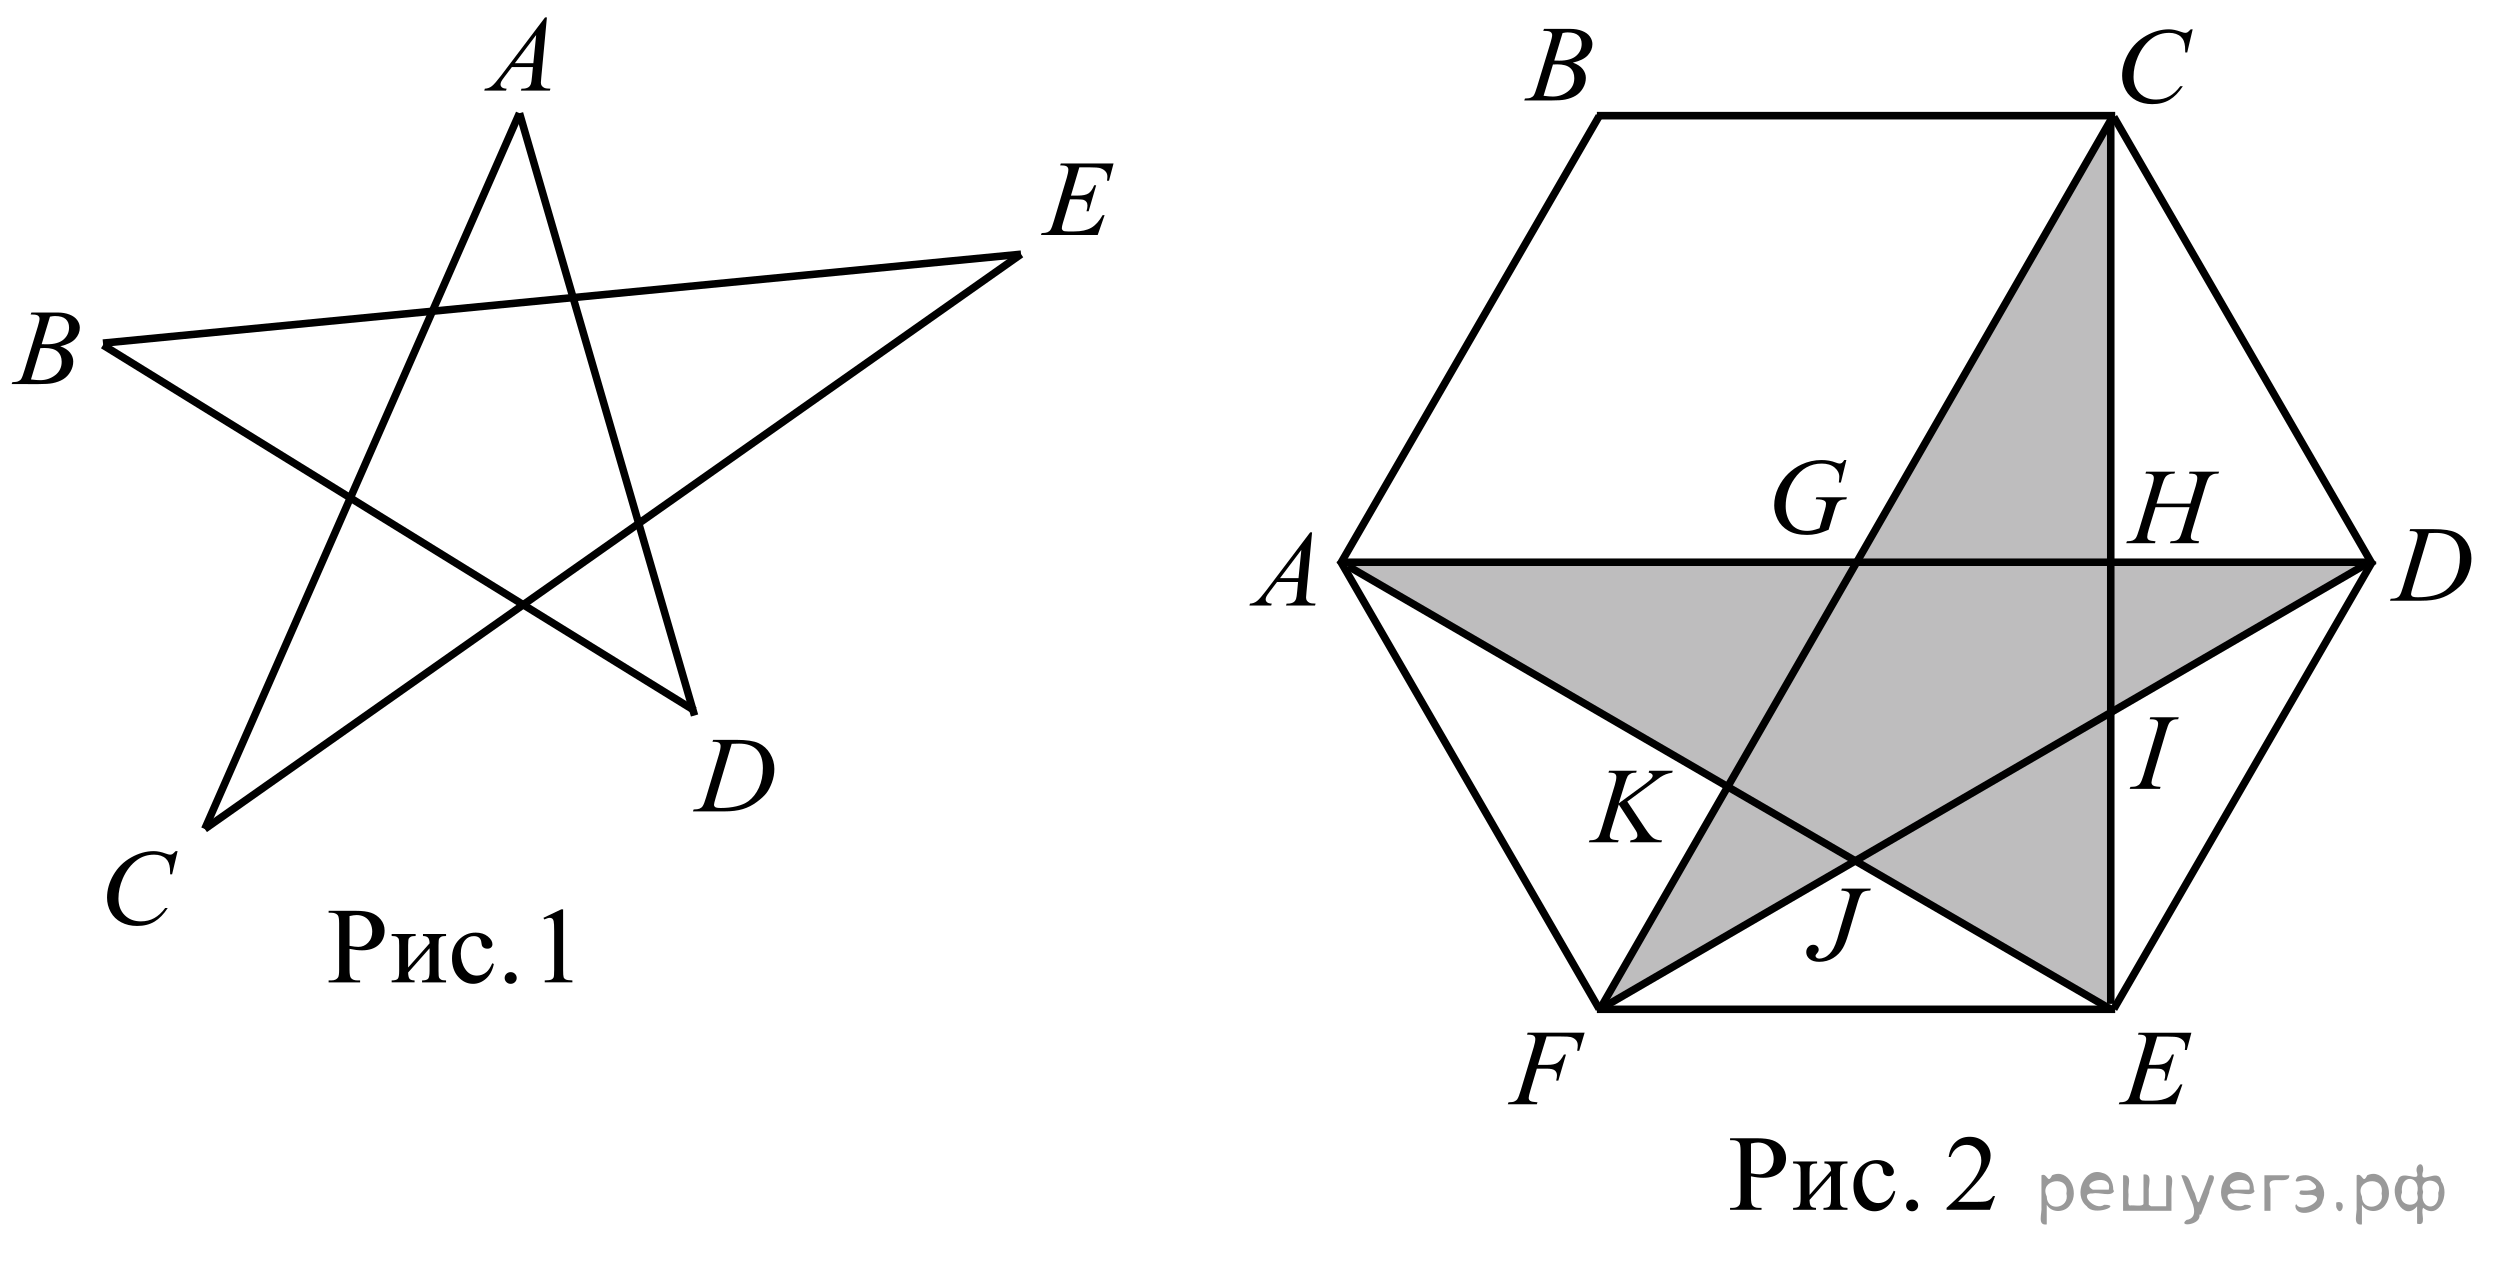 <?xml version="1.0" encoding="utf-8"?>
<!-- Generator: Adobe Illustrator 16.0.0, SVG Export Plug-In . SVG Version: 6.00 Build 0)  -->
<!DOCTYPE svg PUBLIC "-//W3C//DTD SVG 1.0//EN" "http://www.w3.org/TR/2001/REC-SVG-20010904/DTD/svg10.dtd">
<svg version="1.0" id="Слой_1" xmlns="http://www.w3.org/2000/svg" xmlns:xlink="http://www.w3.org/1999/xlink" x="0px" y="0px"
	 width="330.769px" height="167.57px" viewBox="0 0 330.769 167.57" enable-background="new 0 0 330.769 167.57"
	 xml:space="preserve">
<g>
	<g>
		<defs>
			<rect id="SVGID_1_" x="-0.623" y="-0.753" width="329.936" height="166.764"/>
		</defs>
		<clipPath id="SVGID_2_">
			<use xlink:href="#SVGID_1_"  overflow="visible"/>
		</clipPath>
		<g clip-path="url(#SVGID_2_)">
		</g>
	</g>
	<polygon fill-rule="evenodd" clip-rule="evenodd" fill="#BEBDBE" points="211.67,133.537 228.457,104.287 177.774,74.387 
		245.958,74.387 279.268,15.302 279.268,74.387 313.751,74.387 279.594,93.822 279.268,133.537 245.046,114.101 211.67,133.537 
		211.67,133.537 	"/>
	
		<line fill="none" stroke="#000000" stroke-width="1" stroke-linejoin="round" stroke-miterlimit="8" x1="27.093" y1="109.682" x2="135.094" y2="33.632"/>
	
		<line fill="none" stroke="#000000" stroke-width="1" stroke-linejoin="round" stroke-miterlimit="8" x1="135.094" y1="33.632" x2="13.625" y2="45.397"/>
	
		<line fill="none" stroke="#000000" stroke-width="1" stroke-linejoin="round" stroke-miterlimit="8" x1="13.625" y1="45.657" x2="91.894" y2="94.017"/>
	
		<line fill="none" stroke="#000000" stroke-width="1" stroke-linejoin="round" stroke-miterlimit="8" x1="91.894" y1="94.667" x2="68.732" y2="14.977"/>
	
		<line fill="none" stroke="#000000" stroke-width="1" stroke-linejoin="round" stroke-miterlimit="8" x1="68.732" y1="14.977" x2="27.093" y2="109.682"/>
	<g>
		<defs>
			<polygon id="SVGID_3_" points="89.24,109.955 105.244,109.955 105.244,94.355 89.24,94.355 89.24,109.955 			"/>
		</defs>
		<clipPath id="SVGID_4_">
			<use xlink:href="#SVGID_3_"  overflow="visible"/>
		</clipPath>
		<g clip-path="url(#SVGID_4_)">
			<path d="M94.266,98.147l0.086-0.258h3.102c1.313,0,2.286,0.146,2.919,0.439c0.632,0.293,1.138,0.755,1.515,1.386
				c0.377,0.631,0.566,1.308,0.566,2.028c0,0.619-0.109,1.222-0.326,1.806s-0.463,1.052-0.738,1.403
				c-0.275,0.352-0.696,0.739-1.265,1.162c-0.568,0.424-1.184,0.737-1.848,0.939c-0.664,0.202-1.492,0.304-2.486,0.304H91.68
				l0.093-0.259c0.377-0.009,0.63-0.041,0.759-0.098c0.191-0.079,0.332-0.186,0.423-0.321c0.138-0.195,0.293-0.588,0.465-1.18
				l1.719-5.726c0.134-0.451,0.201-0.805,0.201-1.062c0-0.182-0.062-0.321-0.186-0.419c-0.125-0.098-0.368-0.146-0.731-0.146H94.266
				z M96.809,98.413l-2.106,7.087c-0.157,0.531-0.236,0.859-0.236,0.984c0,0.075,0.025,0.146,0.075,0.217
				c0.05,0.069,0.118,0.116,0.204,0.14c0.125,0.042,0.325,0.063,0.602,0.063c0.75,0,1.446-0.075,2.088-0.227
				c0.643-0.151,1.169-0.376,1.58-0.674c0.583-0.433,1.048-1.028,1.397-1.787s0.523-1.623,0.523-2.591
				c0-1.094-0.268-1.907-0.802-2.44s-1.316-0.8-2.342-0.8C97.537,98.384,97.21,98.394,96.809,98.413z"/>
		</g>
	</g>
	<g>
		<defs>
			<polygon id="SVGID_5_" points="61.198,14.6 75.902,14.6 75.902,-1 61.198,-1 61.198,14.6 			"/>
		</defs>
		<clipPath id="SVGID_6_">
			<use xlink:href="#SVGID_5_"  overflow="visible"/>
		</clipPath>
		<g clip-path="url(#SVGID_6_)">
			<path d="M72.36,2.305l-0.739,7.876c-0.039,0.368-0.058,0.61-0.058,0.727c0,0.186,0.036,0.328,0.108,0.426
				c0.091,0.135,0.214,0.235,0.37,0.3c0.156,0.065,0.417,0.098,0.786,0.098l-0.079,0.258h-3.833l0.079-0.258h0.166
				c0.311,0,0.564-0.065,0.761-0.195c0.139-0.088,0.247-0.235,0.323-0.44c0.053-0.145,0.103-0.484,0.151-1.02l0.115-1.201h-2.786
				l-0.991,1.306c-0.225,0.293-0.366,0.504-0.424,0.632c-0.057,0.128-0.086,0.248-0.086,0.36c0,0.149,0.062,0.277,0.187,0.384
				c0.125,0.107,0.33,0.166,0.618,0.175l-0.079,0.258h-2.879l0.079-0.258c0.354-0.014,0.667-0.129,0.937-0.346
				s0.674-0.678,1.21-1.386l5.815-7.695H72.36z M70.938,4.63l-2.821,3.735h2.448L70.938,4.63z"/>
		</g>
	</g>
	<g>
		<defs>
			<polygon id="SVGID_7_" points="-1,53.405 13.704,53.405 13.704,37.805 -1,37.805 -1,53.405 			"/>
		</defs>
		<clipPath id="SVGID_8_">
			<use xlink:href="#SVGID_7_"  overflow="visible"/>
		</clipPath>
		<g clip-path="url(#SVGID_8_)">
			<path d="M4.054,41.607l0.101-0.258h3.475c0.584,0,1.104,0.088,1.562,0.266c0.457,0.177,0.799,0.423,1.026,0.74
				c0.228,0.317,0.341,0.652,0.341,1.006c0,0.544-0.202,1.037-0.607,1.477c-0.404,0.44-1.063,0.765-1.978,0.974
				c0.589,0.214,1.022,0.498,1.3,0.852c0.277,0.354,0.417,0.742,0.417,1.166c0,0.47-0.125,0.919-0.374,1.348
				s-0.568,0.761-0.958,0.998c-0.39,0.238-0.86,0.412-1.411,0.524c-0.393,0.079-1.005,0.119-1.838,0.119H1.541l0.093-0.258
				c0.374-0.009,0.627-0.044,0.761-0.105c0.191-0.079,0.328-0.184,0.409-0.314c0.115-0.177,0.268-0.582,0.459-1.215l1.745-5.733
				c0.148-0.484,0.223-0.824,0.223-1.019c0-0.172-0.066-0.309-0.198-0.409c-0.131-0.1-0.382-0.15-0.75-0.15
				C4.202,41.614,4.125,41.612,4.054,41.607z M4.097,50.203C4.614,50.268,5.018,50.3,5.31,50.3c0.747,0,1.409-0.219,1.985-0.656
				s0.865-1.031,0.865-1.781c0-0.572-0.179-1.02-0.535-1.34c-0.356-0.321-0.932-0.482-1.727-0.482c-0.153,0-0.34,0.007-0.56,0.021
				L4.097,50.203z M5.511,45.538c0.311,0.009,0.536,0.014,0.675,0.014c0.996,0,1.736-0.21,2.222-0.632s0.729-0.949,0.729-1.582
				c0-0.479-0.148-0.853-0.445-1.121c-0.297-0.268-0.771-0.402-1.422-0.402c-0.172,0-0.392,0.028-0.66,0.084L5.511,45.538z"/>
		</g>
	</g>
	<g>
		<defs>
			<polygon id="SVGID_9_" points="11.167,126.205 27.171,126.205 27.171,109.305 11.167,109.305 11.167,126.205 			"/>
		</defs>
		<clipPath id="SVGID_10_">
			<use xlink:href="#SVGID_9_"  overflow="visible"/>
		</clipPath>
		<g clip-path="url(#SVGID_10_)">
			<path d="M23.495,112.612l-0.724,3.065h-0.258l-0.028-0.769c-0.024-0.279-0.079-0.528-0.165-0.747s-0.215-0.408-0.387-0.568
				c-0.172-0.161-0.389-0.287-0.652-0.378s-0.554-0.136-0.874-0.136c-0.855,0-1.603,0.229-2.242,0.685
				c-0.817,0.582-1.457,1.403-1.92,2.465c-0.382,0.875-0.573,1.762-0.573,2.66c0,0.917,0.275,1.648,0.824,2.195
				c0.549,0.548,1.263,0.821,2.142,0.821c0.664,0,1.255-0.145,1.773-0.434c0.518-0.288,1-0.732,1.443-1.333h0.337
				c-0.525,0.814-1.108,1.414-1.748,1.798s-1.406,0.576-2.299,0.576c-0.793,0-1.495-0.162-2.106-0.485
				c-0.611-0.324-1.077-0.778-1.396-1.365c-0.32-0.587-0.48-1.218-0.48-1.893c0-1.033,0.284-2.039,0.852-3.017
				s1.348-1.745,2.339-2.304c0.991-0.559,1.99-0.838,2.998-0.838c0.473,0,1.002,0.109,1.59,0.328c0.258,0.093,0.444,0.14,0.559,0.14
				s0.215-0.023,0.301-0.069c0.086-0.047,0.229-0.18,0.43-0.398H23.495z"/>
		</g>
	</g>
	<g>
		<defs>
			<polygon id="SVGID_11_" points="135.172,33.709 151.177,33.709 151.177,18.109 135.172,18.109 135.172,33.709 			"/>
		</defs>
		<clipPath id="SVGID_12_">
			<use xlink:href="#SVGID_11_"  overflow="visible"/>
		</clipPath>
		<g clip-path="url(#SVGID_12_)">
			<path d="M142.803,22.135l-1.11,3.743h0.91c0.649,0,1.12-0.097,1.411-0.29c0.292-0.193,0.542-0.55,0.752-1.072h0.265l-0.996,3.436
				h-0.286c0.086-0.289,0.129-0.535,0.129-0.74c0-0.2-0.042-0.36-0.125-0.481s-0.198-0.211-0.344-0.269
				c-0.146-0.058-0.453-0.087-0.921-0.087h-0.924l-0.938,3.135c-0.091,0.303-0.136,0.533-0.136,0.691
				c0,0.121,0.06,0.228,0.179,0.321c0.081,0.065,0.284,0.098,0.609,0.098h0.86c0.931,0,1.677-0.161,2.238-0.482
				s1.064-0.88,1.508-1.676h0.265l-0.917,2.632h-7.508l0.093-0.258c0.373-0.009,0.623-0.042,0.752-0.098
				c0.191-0.084,0.33-0.191,0.416-0.321c0.129-0.191,0.282-0.591,0.458-1.201l1.705-5.711c0.134-0.461,0.201-0.813,0.201-1.054
				c0-0.177-0.063-0.315-0.19-0.416s-0.374-0.15-0.742-0.15h-0.15l0.086-0.258h6.978l-0.602,2.283h-0.265
				c0.033-0.214,0.05-0.393,0.05-0.538c0-0.247-0.063-0.454-0.187-0.621c-0.162-0.214-0.399-0.377-0.709-0.489
				c-0.229-0.084-0.757-0.126-1.583-0.126H142.803z"/>
		</g>
	</g>
	<g>
		<defs>
			<polygon id="SVGID_13_" points="40.769,136.474 79.48,136.474 79.48,116.974 40.769,116.974 40.769,136.474 			"/>
		</defs>
		<clipPath id="SVGID_14_">
			<use xlink:href="#SVGID_13_"  overflow="visible"/>
		</clipPath>
		<g clip-path="url(#SVGID_14_)">
			<path d="M46.246,125.541v2.758c0,0.596,0.067,0.966,0.201,1.11c0.182,0.205,0.457,0.307,0.825,0.307h0.373v0.259h-4.166v-0.259
				h0.366c0.411,0,0.705-0.13,0.882-0.391c0.096-0.145,0.144-0.486,0.144-1.026v-6.116c0-0.596-0.064-0.966-0.194-1.11
				c-0.186-0.205-0.463-0.308-0.832-0.308h-0.366v-0.258h3.563c0.87,0,1.556,0.087,2.058,0.262c0.502,0.174,0.925,0.469,1.269,0.883
				c0.344,0.415,0.516,0.905,0.516,1.474c0,0.772-0.262,1.401-0.785,1.885c-0.523,0.484-1.263,0.727-2.219,0.727
				c-0.234,0-0.488-0.017-0.76-0.049C46.849,125.655,46.557,125.606,46.246,125.541z M46.246,125.142
				c0.253,0.047,0.478,0.082,0.674,0.104c0.196,0.023,0.363,0.035,0.502,0.035c0.497,0,0.926-0.188,1.287-0.562
				c0.361-0.375,0.541-0.86,0.541-1.456c0-0.41-0.086-0.79-0.258-1.142c-0.172-0.352-0.416-0.614-0.731-0.789
				s-0.674-0.262-1.075-0.262c-0.244,0-0.557,0.044-0.939,0.133V125.142z"/>
			<path d="M53.999,128.005l2.839-3.198c-0.01-0.358-0.079-0.607-0.208-0.747s-0.351-0.212-0.667-0.217v-0.265h3.054v0.265
				c-0.32,0-0.536,0.031-0.646,0.095c-0.11,0.063-0.196,0.141-0.258,0.233c-0.063,0.094-0.093,0.396-0.093,0.908v3.394
				c0,0.493,0.026,0.788,0.079,0.883c0.053,0.096,0.135,0.18,0.248,0.252s0.335,0.107,0.67,0.107v0.259h-3.176v-0.259
				c0.396,0,0.662-0.07,0.796-0.213c0.134-0.142,0.201-0.485,0.201-1.029v-3.01l-2.839,3.205c0.01,0.396,0.067,0.668,0.172,0.817
				c0.105,0.148,0.332,0.226,0.681,0.229v0.259h-3.033v-0.259c0.426,0,0.698-0.075,0.817-0.227c0.12-0.151,0.179-0.49,0.179-1.016
				v-3.394c0-0.498-0.026-0.793-0.079-0.884s-0.134-0.172-0.244-0.244c-0.11-0.072-0.335-0.108-0.674-0.108v-0.265h3.176v0.265
				c-0.32,0-0.535,0.031-0.645,0.095c-0.11,0.063-0.196,0.141-0.258,0.233c-0.062,0.094-0.093,0.396-0.093,0.908V128.005z"/>
			<path d="M65.34,127.544c-0.177,0.843-0.523,1.49-1.04,1.944c-0.516,0.454-1.087,0.681-1.713,0.681
				c-0.746,0-1.396-0.305-1.95-0.914c-0.555-0.61-0.832-1.435-0.832-2.473c0-1.005,0.307-1.822,0.921-2.45
				c0.614-0.629,1.352-0.942,2.212-0.942c0.645,0,1.176,0.166,1.591,0.499c0.416,0.333,0.624,0.679,0.624,1.037
				c0,0.177-0.059,0.319-0.176,0.429s-0.281,0.164-0.491,0.164c-0.282,0-0.495-0.088-0.638-0.265
				c-0.081-0.098-0.135-0.284-0.161-0.559c-0.026-0.275-0.123-0.484-0.291-0.629c-0.167-0.14-0.399-0.209-0.695-0.209
				c-0.478,0-0.863,0.172-1.154,0.517c-0.387,0.456-0.581,1.059-0.581,1.809c0,0.763,0.192,1.437,0.577,2.021
				c0.384,0.585,0.904,0.877,1.559,0.877c0.469,0,0.889-0.156,1.262-0.468c0.263-0.214,0.519-0.603,0.767-1.166L65.34,127.544z"/>
			<path d="M67.568,128.62c0.225,0,0.414,0.075,0.566,0.227s0.229,0.334,0.229,0.549c0,0.214-0.078,0.396-0.233,0.548
				c-0.156,0.151-0.343,0.227-0.563,0.227s-0.408-0.075-0.563-0.227s-0.233-0.334-0.233-0.548c0-0.219,0.078-0.403,0.233-0.552
				C67.16,128.694,67.348,128.62,67.568,128.62z"/>
			<path d="M71.902,121.435l2.366-1.125h0.236v7.995c0,0.531,0.023,0.861,0.068,0.991c0.045,0.131,0.14,0.23,0.283,0.301
				c0.143,0.069,0.435,0.109,0.875,0.118v0.259h-3.657v-0.259c0.459-0.009,0.755-0.047,0.889-0.115
				c0.134-0.067,0.227-0.158,0.28-0.271c0.052-0.114,0.079-0.455,0.079-1.023v-5.111c0-0.688-0.024-1.131-0.071-1.326
				c-0.034-0.149-0.095-0.259-0.183-0.328c-0.088-0.07-0.195-0.104-0.319-0.104c-0.177,0-0.423,0.072-0.739,0.216L71.902,121.435z"
				/>
		</g>
	</g>
	
		<line fill="none" stroke="#000000" stroke-width="1" stroke-linejoin="round" stroke-miterlimit="8" x1="211.28" y1="15.302" x2="279.855" y2="15.302"/>
	
		<line fill="none" stroke="#000000" stroke-width="1" stroke-linejoin="round" stroke-miterlimit="8" x1="211.589" y1="15.346" x2="177.27" y2="74.733"/>
	
		<line fill="none" stroke="#000000" stroke-width="1" stroke-linejoin="round" stroke-miterlimit="8" x1="211.28" y1="133.537" x2="279.855" y2="133.537"/>
	
		<line fill="none" stroke="#000000" stroke-width="1" stroke-linejoin="round" stroke-miterlimit="8" x1="211.589" y1="133.494" x2="177.27" y2="74.105"/>
	
		<line fill="none" stroke="#000000" stroke-width="1" stroke-linejoin="round" stroke-miterlimit="8" x1="279.675" y1="15.475" x2="313.995" y2="74.863"/>
	
		<line fill="none" stroke="#000000" stroke-width="1" stroke-linejoin="round" stroke-miterlimit="8" x1="279.675" y1="133.494" x2="313.995" y2="74.105"/>
	
		<line fill="none" stroke="#000000" stroke-width="1" stroke-linejoin="round" stroke-miterlimit="8" x1="177.774" y1="74.387" x2="313.751" y2="74.387"/>
	
		<line fill="none" stroke="#000000" stroke-width="1" stroke-linejoin="round" stroke-miterlimit="8" x1="279.268" y1="15.302" x2="279.268" y2="132.822"/>
	
		<line fill="none" stroke="#000000" stroke-width="1" stroke-linejoin="round" stroke-miterlimit="8" x1="279.268" y1="15.887" x2="211.67" y2="133.537"/>
	
		<line fill="none" stroke="#000000" stroke-width="1" stroke-linejoin="round" stroke-miterlimit="8" x1="279.268" y1="133.537" x2="178.359" y2="74.907"/>
	
		<line fill="none" stroke="#000000" stroke-width="1" stroke-linejoin="round" stroke-miterlimit="8" x1="211.67" y1="133.537" x2="313.491" y2="74.387"/>
	<g>
		<defs>
			<polygon id="SVGID_15_" points="226.192,166.57 267.571,166.57 267.571,147.07 226.192,147.07 226.192,166.57 			"/>
		</defs>
		<clipPath id="SVGID_16_">
			<use xlink:href="#SVGID_15_"  overflow="visible"/>
		</clipPath>
		<g clip-path="url(#SVGID_16_)">
			<path d="M231.667,155.634v2.758c0,0.596,0.067,0.966,0.201,1.11c0.182,0.205,0.456,0.307,0.824,0.307h0.373v0.259h-4.165v-0.259
				h0.365c0.411,0,0.705-0.13,0.882-0.391c0.096-0.145,0.144-0.486,0.144-1.026v-6.116c0-0.596-0.064-0.966-0.193-1.11
				c-0.187-0.205-0.464-0.308-0.832-0.308h-0.365V150.6h3.563c0.87,0,1.556,0.087,2.058,0.262c0.502,0.174,0.925,0.469,1.27,0.883
				c0.344,0.415,0.516,0.905,0.516,1.474c0,0.772-0.262,1.401-0.785,1.885c-0.523,0.484-1.263,0.727-2.219,0.727
				c-0.234,0-0.487-0.017-0.76-0.049S231.978,155.7,231.667,155.634z M231.667,155.236c0.254,0.047,0.479,0.082,0.674,0.104
				c0.196,0.023,0.363,0.035,0.502,0.035c0.497,0,0.927-0.188,1.287-0.562c0.361-0.375,0.541-0.86,0.541-1.456
				c0-0.41-0.086-0.79-0.258-1.142s-0.416-0.614-0.731-0.789s-0.674-0.262-1.075-0.262c-0.244,0-0.557,0.044-0.939,0.133V155.236z"
				/>
			<path d="M239.419,158.099l2.84-3.198c-0.01-0.358-0.079-0.607-0.208-0.747s-0.352-0.212-0.667-0.217v-0.265h3.054v0.265
				c-0.32,0-0.535,0.031-0.645,0.095c-0.11,0.063-0.196,0.141-0.259,0.233c-0.062,0.094-0.093,0.396-0.093,0.908v3.394
				c0,0.493,0.026,0.788,0.079,0.883c0.053,0.096,0.135,0.18,0.247,0.252s0.336,0.107,0.67,0.107v0.259h-3.176v-0.259
				c0.396,0,0.662-0.07,0.796-0.213c0.134-0.142,0.201-0.485,0.201-1.029v-3.01l-2.84,3.205c0.01,0.396,0.067,0.668,0.173,0.817
				c0.104,0.148,0.332,0.226,0.681,0.229v0.259h-3.032v-0.259c0.425,0,0.697-0.075,0.817-0.227c0.119-0.151,0.179-0.49,0.179-1.016
				v-3.394c0-0.498-0.026-0.793-0.079-0.884s-0.134-0.172-0.243-0.244c-0.11-0.072-0.335-0.108-0.674-0.108v-0.265h3.176v0.265
				c-0.32,0-0.535,0.031-0.646,0.095c-0.109,0.063-0.196,0.141-0.258,0.233c-0.063,0.094-0.094,0.396-0.094,0.908V158.099z"/>
			<path d="M250.76,157.638c-0.177,0.843-0.522,1.49-1.039,1.944s-1.088,0.681-1.714,0.681c-0.745,0-1.396-0.305-1.95-0.914
				c-0.554-0.61-0.831-1.435-0.831-2.473c0-1.005,0.307-1.822,0.921-2.45c0.614-0.629,1.352-0.942,2.212-0.942
				c0.646,0,1.176,0.166,1.592,0.499s0.624,0.679,0.624,1.037c0,0.177-0.059,0.319-0.176,0.429s-0.281,0.164-0.491,0.164
				c-0.282,0-0.495-0.088-0.639-0.265c-0.081-0.098-0.135-0.284-0.161-0.559c-0.026-0.275-0.123-0.484-0.29-0.629
				c-0.167-0.14-0.399-0.209-0.695-0.209c-0.479,0-0.863,0.172-1.154,0.517c-0.388,0.456-0.581,1.059-0.581,1.809
				c0,0.763,0.192,1.437,0.577,2.021c0.385,0.585,0.904,0.877,1.56,0.877c0.469,0,0.889-0.156,1.262-0.468
				c0.263-0.214,0.519-0.603,0.768-1.166L250.76,157.638z"/>
			<path d="M252.988,158.713c0.225,0,0.414,0.075,0.566,0.227c0.153,0.151,0.229,0.334,0.229,0.549c0,0.214-0.077,0.396-0.232,0.548
				s-0.344,0.227-0.563,0.227s-0.407-0.075-0.563-0.227s-0.233-0.334-0.233-0.548c0-0.219,0.078-0.403,0.233-0.552
				C252.581,158.788,252.768,158.713,252.988,158.713z"/>
			<path d="M263.964,158.246l-0.682,1.822h-5.735v-0.259c1.688-1.498,2.875-2.723,3.563-3.672c0.688-0.95,1.032-1.818,1.032-2.604
				c0-0.601-0.189-1.094-0.566-1.48c-0.378-0.387-0.829-0.58-1.355-0.58c-0.478,0-0.906,0.137-1.286,0.409
				c-0.381,0.271-0.661,0.671-0.843,1.197h-0.266c0.12-0.861,0.427-1.522,0.922-1.983c0.494-0.461,1.112-0.691,1.853-0.691
				c0.789,0,1.447,0.247,1.976,0.74c0.528,0.494,0.792,1.075,0.792,1.746c0,0.479-0.114,0.959-0.344,1.438
				c-0.354,0.754-0.928,1.552-1.721,2.395c-1.19,1.267-1.934,2.029-2.229,2.29h2.538c0.516,0,0.878-0.019,1.086-0.056
				s0.396-0.112,0.563-0.227s0.313-0.276,0.438-0.485H263.964z"/>
		</g>
	</g>
	<g>
		<defs>
			<polygon id="SVGID_17_" points="162.433,82.72 177.137,82.72 177.137,67.12 162.433,67.12 162.433,82.72 			"/>
		</defs>
		<clipPath id="SVGID_18_">
			<use xlink:href="#SVGID_17_"  overflow="visible"/>
		</clipPath>
		<g clip-path="url(#SVGID_18_)">
			<path d="M173.598,70.433l-0.739,7.876c-0.038,0.368-0.058,0.61-0.058,0.727c0,0.186,0.036,0.328,0.107,0.426
				c0.091,0.135,0.215,0.235,0.37,0.3c0.155,0.065,0.418,0.098,0.786,0.098l-0.079,0.258h-3.834l0.079-0.258h0.165
				c0.312,0,0.565-0.065,0.762-0.195c0.139-0.088,0.246-0.235,0.322-0.44c0.053-0.145,0.104-0.484,0.151-1.02l0.114-1.201h-2.785
				l-0.991,1.306c-0.225,0.293-0.366,0.504-0.423,0.632c-0.058,0.128-0.087,0.248-0.087,0.36c0,0.149,0.063,0.277,0.188,0.384
				c0.124,0.107,0.33,0.166,0.617,0.175l-0.079,0.258h-2.879l0.079-0.258c0.354-0.014,0.667-0.129,0.937-0.346
				s0.674-0.678,1.21-1.386l5.815-7.695H173.598z M172.177,72.758l-2.822,3.735h2.448L172.177,72.758z"/>
		</g>
	</g>
	<g>
		<defs>
			<polygon id="SVGID_19_" points="199.126,15.9 213.83,15.9 213.83,0.3 199.126,0.3 199.126,15.9 			"/>
		</defs>
		<clipPath id="SVGID_20_">
			<use xlink:href="#SVGID_19_"  overflow="visible"/>
		</clipPath>
		<g clip-path="url(#SVGID_20_)">
			<path d="M204.183,4.08l0.101-0.258h3.475c0.584,0,1.104,0.088,1.562,0.266c0.457,0.177,0.799,0.423,1.026,0.74
				c0.228,0.317,0.341,0.652,0.341,1.006c0,0.544-0.202,1.037-0.606,1.477s-1.063,0.765-1.978,0.974
				c0.589,0.214,1.021,0.498,1.299,0.852c0.278,0.354,0.417,0.742,0.417,1.166c0,0.47-0.125,0.919-0.373,1.348
				c-0.249,0.428-0.569,0.761-0.959,0.998c-0.39,0.238-0.86,0.412-1.411,0.524c-0.393,0.079-1.005,0.119-1.838,0.119h-3.568
				l0.094-0.258c0.373-0.009,0.627-0.044,0.761-0.105c0.191-0.079,0.328-0.184,0.409-0.314c0.115-0.177,0.269-0.582,0.46-1.215
				l1.744-5.733c0.148-0.484,0.223-0.824,0.223-1.019c0-0.172-0.065-0.309-0.197-0.409s-0.382-0.15-0.75-0.15
				C204.331,4.087,204.254,4.084,204.183,4.08z M204.226,12.675c0.517,0.065,0.921,0.098,1.213,0.098
				c0.747,0,1.408-0.219,1.985-0.656s0.865-1.031,0.865-1.781c0-0.572-0.179-1.02-0.535-1.34c-0.356-0.321-0.932-0.482-1.727-0.482
				c-0.153,0-0.34,0.007-0.56,0.021L204.226,12.675z M205.64,8.011c0.312,0.009,0.536,0.014,0.675,0.014
				c0.995,0,1.736-0.21,2.223-0.632c0.485-0.421,0.729-0.949,0.729-1.582c0-0.479-0.148-0.853-0.445-1.121
				c-0.297-0.268-0.771-0.402-1.422-0.402c-0.172,0-0.393,0.028-0.66,0.084L205.64,8.011z"/>
		</g>
	</g>
	<g>
		<defs>
			<polygon id="SVGID_21_" points="277.786,17.459 293.791,17.459 293.791,0.56 277.786,0.56 277.786,17.459 			"/>
		</defs>
		<clipPath id="SVGID_22_">
			<use xlink:href="#SVGID_21_"  overflow="visible"/>
		</clipPath>
		<g clip-path="url(#SVGID_22_)">
			<path d="M290.107,3.879l-0.724,3.065h-0.258l-0.029-0.768c-0.023-0.279-0.078-0.528-0.164-0.747s-0.216-0.409-0.388-0.569
				s-0.389-0.286-0.651-0.377s-0.554-0.136-0.874-0.136c-0.855,0-1.603,0.228-2.242,0.684c-0.816,0.582-1.457,1.404-1.92,2.465
				c-0.382,0.875-0.573,1.762-0.573,2.661c0,0.917,0.274,1.649,0.824,2.196c0.549,0.547,1.263,0.82,2.142,0.82
				c0.664,0,1.255-0.144,1.773-0.433c0.518-0.289,0.999-0.733,1.443-1.334h0.337c-0.526,0.815-1.108,1.414-1.748,1.798
				c-0.641,0.384-1.407,0.576-2.3,0.576c-0.793,0-1.495-0.162-2.106-0.485c-0.611-0.323-1.077-0.778-1.396-1.365
				c-0.32-0.586-0.48-1.217-0.48-1.892c0-1.034,0.284-2.039,0.853-3.017s1.348-1.746,2.339-2.304s1.99-0.838,2.998-0.838
				c0.473,0,1.003,0.109,1.591,0.328c0.258,0.093,0.444,0.14,0.559,0.14s0.215-0.023,0.301-0.07s0.229-0.179,0.43-0.398H290.107z"/>
		</g>
	</g>
	<g>
		<defs>
			<polygon id="SVGID_23_" points="313.764,82.07 329.769,82.07 329.769,66.47 313.764,66.47 313.764,82.07 			"/>
		</defs>
		<clipPath id="SVGID_24_">
			<use xlink:href="#SVGID_23_"  overflow="visible"/>
		</clipPath>
		<g clip-path="url(#SVGID_24_)">
			<path d="M318.8,70.268l0.086-0.258h3.102c1.313,0,2.286,0.147,2.919,0.44c0.633,0.293,1.138,0.755,1.516,1.386
				c0.377,0.631,0.565,1.307,0.565,2.028c0,0.619-0.108,1.221-0.326,1.805c-0.217,0.584-0.463,1.052-0.737,1.404
				s-0.696,0.739-1.265,1.163c-0.568,0.423-1.185,0.736-1.848,0.939c-0.664,0.203-1.493,0.304-2.486,0.304h-4.111l0.093-0.258
				c0.377-0.009,0.63-0.042,0.759-0.098c0.191-0.079,0.332-0.186,0.423-0.321c0.139-0.195,0.294-0.589,0.466-1.18l1.72-5.726
				c0.133-0.451,0.2-0.805,0.2-1.061c0-0.182-0.063-0.321-0.187-0.419c-0.124-0.098-0.367-0.147-0.73-0.147H318.8z M321.343,70.534
				l-2.106,7.087C319.08,78.151,319,78.479,319,78.605c0,0.074,0.025,0.146,0.075,0.216s0.118,0.116,0.204,0.14
				c0.124,0.042,0.325,0.063,0.602,0.063c0.75,0,1.446-0.076,2.089-0.227c0.642-0.151,1.169-0.376,1.579-0.674
				c0.583-0.433,1.049-1.029,1.397-1.788s0.522-1.622,0.522-2.59c0-1.094-0.268-1.907-0.802-2.44
				c-0.535-0.533-1.316-0.799-2.343-0.799C322.072,70.506,321.745,70.515,321.343,70.534z"/>
		</g>
	</g>
	<g>
		<defs>
			<polygon id="SVGID_25_" points="277.786,148.695 293.791,148.695 293.791,133.095 277.786,133.095 277.786,148.695 			"/>
		</defs>
		<clipPath id="SVGID_26_">
			<use xlink:href="#SVGID_25_"  overflow="visible"/>
		</clipPath>
		<g clip-path="url(#SVGID_26_)">
			<path d="M285.406,137.145l-1.11,3.742h0.91c0.649,0,1.12-0.097,1.411-0.29s0.542-0.55,0.752-1.071h0.266l-0.996,3.436h-0.286
				c0.086-0.289,0.129-0.536,0.129-0.74c0-0.2-0.042-0.361-0.126-0.482c-0.083-0.121-0.198-0.21-0.344-0.269
				s-0.452-0.087-0.92-0.087h-0.925l-0.938,3.135c-0.09,0.303-0.136,0.533-0.136,0.691c0,0.121,0.06,0.228,0.179,0.321
				c0.082,0.065,0.284,0.098,0.609,0.098h0.859c0.932,0,1.678-0.161,2.239-0.482c0.561-0.32,1.063-0.879,1.508-1.676h0.265
				l-0.917,2.633h-7.507l0.093-0.259c0.372-0.009,0.623-0.041,0.752-0.098c0.191-0.083,0.33-0.19,0.416-0.321
				c0.129-0.19,0.281-0.591,0.458-1.2l1.705-5.712c0.134-0.461,0.2-0.813,0.2-1.055c0-0.177-0.063-0.315-0.189-0.415
				c-0.127-0.101-0.374-0.15-0.741-0.15h-0.15l0.086-0.258h6.978l-0.603,2.283h-0.265c0.033-0.215,0.05-0.394,0.05-0.538
				c0-0.246-0.062-0.454-0.186-0.621c-0.163-0.214-0.399-0.377-0.71-0.489c-0.229-0.084-0.757-0.125-1.583-0.125H285.406z"/>
		</g>
	</g>
	<g>
		<defs>
			<polygon id="SVGID_27_" points="196.98,148.695 212.985,148.695 212.985,133.095 196.98,133.095 196.98,148.695 			"/>
		</defs>
		<clipPath id="SVGID_28_">
			<use xlink:href="#SVGID_27_"  overflow="visible"/>
		</clipPath>
		<g clip-path="url(#SVGID_28_)">
			<path d="M204.625,137.137l-1.146,3.75h1.275c0.572,0,1.001-0.086,1.285-0.259c0.284-0.172,0.577-0.539,0.878-1.103h0.272
				l-1.011,3.449h-0.286c0.071-0.279,0.107-0.51,0.107-0.691c0-0.284-0.097-0.504-0.29-0.66c-0.193-0.155-0.556-0.233-1.085-0.233
				h-1.29l-0.846,2.855c-0.152,0.508-0.229,0.845-0.229,1.013c0,0.172,0.065,0.305,0.196,0.397c0.132,0.094,0.453,0.156,0.964,0.188
				l-0.086,0.259h-3.84l0.094-0.259c0.372-0.009,0.62-0.041,0.744-0.098c0.191-0.079,0.332-0.186,0.423-0.321
				c0.129-0.19,0.282-0.584,0.459-1.18l1.712-5.704c0.139-0.461,0.208-0.822,0.208-1.083c0-0.121-0.031-0.225-0.094-0.311
				c-0.062-0.086-0.153-0.15-0.275-0.191c-0.122-0.042-0.364-0.063-0.728-0.063l0.086-0.258h7.536l-0.716,2.395h-0.272
				c0.053-0.288,0.079-0.526,0.079-0.712c0-0.308-0.087-0.551-0.262-0.729c-0.175-0.18-0.397-0.307-0.67-0.381
				c-0.19-0.047-0.618-0.07-1.282-0.07H204.625z"/>
		</g>
	</g>
	<g>
		<defs>
			<polygon id="SVGID_29_" points="207.714,114.049 225.085,114.049 225.085,98.45 207.714,98.45 207.714,114.049 			"/>
		</defs>
		<clipPath id="SVGID_30_">
			<use xlink:href="#SVGID_29_"  overflow="visible"/>
		</clipPath>
		<g clip-path="url(#SVGID_30_)">
			<path d="M215.303,106.055l2.412,3.624c0.431,0.643,0.787,1.054,1.069,1.232c0.282,0.18,0.653,0.269,1.112,0.269l-0.079,0.259
				h-4.148l0.064-0.259c0.331-0.032,0.563-0.108,0.7-0.229s0.204-0.259,0.204-0.412c0-0.14-0.023-0.275-0.071-0.405
				c-0.038-0.093-0.177-0.321-0.416-0.685l-1.974-3.009l-0.955,3.135c-0.158,0.503-0.236,0.84-0.236,1.013
				c0,0.177,0.066,0.312,0.2,0.404c0.135,0.094,0.465,0.156,0.991,0.188l-0.115,0.259h-3.847l0.093-0.259
				c0.373-0.009,0.625-0.041,0.754-0.098c0.191-0.083,0.332-0.19,0.424-0.321c0.124-0.19,0.277-0.586,0.459-1.187l1.715-5.719
				c0.13-0.438,0.194-0.789,0.194-1.055c0-0.186-0.062-0.328-0.184-0.426c-0.121-0.098-0.359-0.146-0.714-0.146h-0.144l0.086-0.258
				h3.653l-0.071,0.258c-0.302-0.005-0.526,0.028-0.675,0.098c-0.206,0.098-0.356,0.224-0.452,0.377
				c-0.096,0.154-0.237,0.538-0.424,1.152l-0.753,2.43l3.459-2.534c0.459-0.335,0.761-0.601,0.904-0.796
				c0.086-0.121,0.129-0.23,0.129-0.328c0-0.084-0.044-0.165-0.133-0.245c-0.088-0.079-0.224-0.13-0.405-0.153l0.072-0.258h3.114
				l-0.064,0.258c-0.34,0.056-0.626,0.129-0.857,0.22c-0.232,0.091-0.471,0.216-0.714,0.374c-0.072,0.047-0.539,0.391-1.4,1.033
				L215.303,106.055z"/>
		</g>
	</g>
	<g>
		<defs>
			<polygon id="SVGID_31_" points="231.723,74.465 247.726,74.465 247.726,57.565 231.723,57.565 231.723,74.465 			"/>
		</defs>
		<clipPath id="SVGID_32_">
			<use xlink:href="#SVGID_31_"  overflow="visible"/>
		</clipPath>
		<g clip-path="url(#SVGID_32_)">
			<path d="M244.285,60.866l-0.724,2.981h-0.272c0.043-0.349,0.064-0.607,0.064-0.775c0-0.456-0.207-0.86-0.619-1.211
				c-0.414-0.352-0.983-0.527-1.709-0.527c-1.485,0-2.698,0.68-3.64,2.039c-0.749,1.075-1.124,2.278-1.124,3.61
				c0,0.884,0.231,1.648,0.694,2.29c0.464,0.643,1.178,0.964,2.143,0.964c0.238,0,0.464-0.021,0.677-0.063
				c0.212-0.042,0.533-0.135,0.964-0.279l0.709-2.437c0.1-0.335,0.15-0.603,0.15-0.803c0-0.168-0.063-0.296-0.187-0.384
				c-0.2-0.135-0.525-0.203-0.975-0.203h-0.2l0.079-0.272h4.04l-0.071,0.272c-0.368,0.005-0.636,0.047-0.803,0.126
				s-0.311,0.214-0.43,0.405c-0.081,0.126-0.213,0.491-0.395,1.096l-0.716,2.395c-0.654,0.275-1.182,0.458-1.583,0.548
				s-0.824,0.136-1.269,0.136c-1.021,0-1.851-0.188-2.485-0.563c-0.636-0.375-1.104-0.87-1.408-1.487
				c-0.303-0.617-0.454-1.23-0.454-1.84c0-0.819,0.177-1.598,0.529-2.336c0.354-0.738,0.794-1.361,1.322-1.871
				c0.527-0.51,1.102-0.911,1.723-1.205c0.854-0.405,1.753-0.607,2.693-0.607c0.692,0,1.318,0.112,1.877,0.335
				c0.225,0.089,0.39,0.133,0.494,0.133c0.12,0,0.222-0.027,0.305-0.08c0.084-0.054,0.192-0.183,0.326-0.388H244.285z"/>
		</g>
	</g>
	<g>
		<defs>
			<polygon id="SVGID_33_" points="278.827,74.465 297.499,74.465 297.499,58.865 278.827,58.865 278.827,74.465 			"/>
		</defs>
		<clipPath id="SVGID_34_">
			<use xlink:href="#SVGID_33_"  overflow="visible"/>
		</clipPath>
		<g clip-path="url(#SVGID_34_)">
			<path d="M285.321,66.627h4.485l0.709-2.339c0.134-0.456,0.2-0.81,0.2-1.061c0-0.121-0.029-0.225-0.09-0.311
				c-0.06-0.086-0.151-0.15-0.275-0.192s-0.368-0.063-0.73-0.063l0.071-0.258h3.911l-0.086,0.258
				c-0.329-0.004-0.575,0.028-0.737,0.098c-0.229,0.098-0.399,0.223-0.509,0.377c-0.157,0.219-0.317,0.603-0.479,1.152l-1.713,5.719
				c-0.143,0.475-0.215,0.814-0.215,1.02c0,0.177,0.063,0.311,0.19,0.401c0.126,0.091,0.428,0.152,0.906,0.185l-0.079,0.258h-3.782
				l0.1-0.258c0.373-0.009,0.621-0.042,0.745-0.098c0.191-0.084,0.33-0.191,0.416-0.321c0.124-0.182,0.276-0.577,0.458-1.187
				l0.874-2.898h-4.506l-0.881,2.898c-0.139,0.465-0.208,0.805-0.208,1.02c0,0.177,0.063,0.311,0.187,0.401s0.425,0.152,0.902,0.185
				l-0.058,0.258h-3.811l0.093-0.258c0.378-0.009,0.628-0.042,0.752-0.098c0.191-0.084,0.332-0.191,0.423-0.321
				c0.124-0.191,0.277-0.586,0.459-1.187l1.719-5.719c0.139-0.465,0.208-0.819,0.208-1.061c0-0.121-0.03-0.225-0.09-0.311
				c-0.06-0.086-0.152-0.15-0.279-0.192c-0.126-0.042-0.373-0.063-0.741-0.063l0.086-0.258h3.833l-0.079,0.258
				c-0.32-0.004-0.557,0.028-0.709,0.098c-0.225,0.093-0.39,0.216-0.494,0.37c-0.144,0.205-0.302,0.591-0.474,1.159L285.321,66.627z
				"/>
		</g>
	</g>
	<g>
		<defs>
			<polygon id="SVGID_35_" points="279.347,106.965 291.383,106.965 291.383,91.366 279.347,91.366 279.347,106.965 			"/>
		</defs>
		<clipPath id="SVGID_36_">
			<use xlink:href="#SVGID_35_"  overflow="visible"/>
		</clipPath>
		<g clip-path="url(#SVGID_36_)">
			<path d="M285.859,104.112l-0.079,0.259h-4.009l0.101-0.259c0.402-0.009,0.668-0.041,0.798-0.098
				c0.21-0.079,0.366-0.188,0.467-0.328c0.158-0.219,0.32-0.609,0.488-1.173l1.695-5.712c0.144-0.475,0.216-0.833,0.216-1.075
				c0-0.121-0.031-0.223-0.094-0.307s-0.157-0.148-0.284-0.192s-0.374-0.066-0.743-0.066l0.086-0.258h3.765l-0.079,0.258
				c-0.307-0.005-0.534,0.028-0.683,0.098c-0.216,0.094-0.38,0.227-0.492,0.398s-0.258,0.554-0.435,1.145l-1.688,5.712
				c-0.153,0.526-0.23,0.861-0.23,1.006c0,0.116,0.03,0.215,0.09,0.297c0.06,0.081,0.155,0.144,0.287,0.188
				C285.167,104.048,285.442,104.084,285.859,104.112z"/>
		</g>
	</g>
	<g>
		<defs>
			<polygon id="SVGID_37_" points="236.341,130.95 251.045,130.95 251.045,114.049 236.341,114.049 236.341,130.95 			"/>
		</defs>
		<clipPath id="SVGID_38_">
			<use xlink:href="#SVGID_37_"  overflow="visible"/>
		</clipPath>
		<g clip-path="url(#SVGID_38_)">
			<path d="M243.691,117.572h3.834l-0.079,0.258c-0.493,0.005-0.84,0.092-1.041,0.262s-0.411,0.625-0.632,1.365l-1.234,4.169
				c-0.234,0.786-0.472,1.387-0.711,1.801c-0.321,0.559-0.753,1.004-1.296,1.334s-1.152,0.496-1.827,0.496
				c-0.556,0-0.981-0.125-1.278-0.374s-0.445-0.55-0.445-0.904c0-0.279,0.09-0.512,0.27-0.698c0.18-0.186,0.394-0.279,0.643-0.279
				c0.216,0,0.392,0.063,0.527,0.188c0.137,0.126,0.205,0.279,0.205,0.461c0,0.149-0.063,0.293-0.187,0.433
				c-0.158,0.178-0.237,0.299-0.237,0.363c0,0.098,0.046,0.187,0.137,0.266s0.213,0.119,0.366,0.119c0.22,0,0.448-0.052,0.686-0.154
				s0.459-0.258,0.668-0.468c0.208-0.209,0.39-0.461,0.545-0.754c0.156-0.293,0.315-0.693,0.478-1.201l0.353-1.208l1.069-3.589
				c0.158-0.525,0.237-0.854,0.237-0.984c0-0.177-0.072-0.321-0.216-0.433c-0.144-0.112-0.447-0.182-0.912-0.21L243.691,117.572z"/>
		</g>
	</g>
</g>
<g>
</g>
<g>
</g>
<g>
</g>
<g>
</g>
<g>
</g>
<g>
</g>
<g style="stroke:none;fill:#000;fill-opacity:0.4" > <path d="m 270.8,159.5 c 0,0.8 0,1.6 0,2.5 -1.3,0.2 -0.6,-1.5 -0.7,-2.3 0,-1.4 0,-2.8 0,-4.2 0.8,-0.4 0.8,1.3 1.4,0.0 2.2,-1.0 3.7,2.2 2.4,3.9 -0.6,1.0 -2.4,1.2 -3.1,0.0 z m 2.6,-1.6 c 0.5,-2.5 -3.7,-1.9 -2.6,0.4 0.0,2.1 3.1,1.6 2.6,-0.4 z" /> <path d="m 279.7,157.6 c -0.4,0.8 -1.9,0.1 -2.8,0.3 -2.0,-0.1 0.3,2.4 1.5,1.5 2.5,0.0 -1.4,1.6 -2.3,0.2 -1.9,-1.5 -0.3,-5.3 2.1,-4.4 0.9,0.2 1.4,1.2 1.4,2.2 z m -0.7,-0.2 c 0.6,-2.3 -4.0,-1.0 -2.1,0.0 0.7,0 1.4,-0.0 2.1,-0.0 z" /> <path d="m 284.6,159.6 c 0.6,0 1.3,0 2.0,0 0,-1.3 0,-2.7 0,-4.1 1.3,-0.2 0.6,1.5 0.7,2.3 0,0.8 0,1.6 0,2.4 -2.1,0 -4.2,0 -6.4,0 0,-1.5 0,-3.1 0,-4.7 1.3,-0.2 0.6,1.5 0.7,2.3 0.1,0.5 -0.2,1.6 0.2,1.7 0.5,-0.1 1.6,0.2 1.8,-0.2 0,-1.3 0,-2.6 0,-3.9 1.3,-0.2 0.6,1.5 0.7,2.3 0,0.5 0,1.1 0,1.7 z" /> <path d="m 291.0,160.7 c 0.3,1.4 -3.0,1.7 -1.7,0.7 1.5,-0.2 1.0,-1.9 0.5,-2.8 -0.4,-1.0 -0.8,-2.0 -1.2,-3.1 1.2,-0.2 1.2,1.4 1.7,2.2 0.2,0.2 0.4,1.9 0.7,1.2 0.4,-1.1 0.9,-2.2 1.3,-3.4 1.4,-0.2 0.0,1.5 -0.0,2.3 -0.3,0.9 -0.7,1.9 -1.1,2.9 z" /> <path d="m 298.3,157.6 c -0.4,0.8 -1.9,0.1 -2.8,0.3 -2.0,-0.1 0.3,2.4 1.5,1.5 2.5,0.0 -1.4,1.6 -2.3,0.2 -1.9,-1.5 -0.3,-5.3 2.1,-4.4 0.9,0.2 1.4,1.2 1.4,2.2 z m -0.7,-0.2 c 0.6,-2.3 -4.0,-1.0 -2.1,0.0 0.7,0 1.4,-0.0 2.1,-0.0 z" /> <path d="m 299.6,160.2 c 0,-1.5 0,-3.1 0,-4.7 1.1,0 2.2,0 3.3,0 0.0,1.5 -3.3,-0.4 -2.5,1.8 0,0.9 0,1.9 0,2.9 -0.2,0 -0.5,0 -0.7,0 z" /> <path d="m 303.8,159.3 c 0.7,1.4 4.2,-0.8 2.1,-1.2 -0.5,-0.1 -2.2,0.3 -1.5,-0.6 1.0,0.1 3.1,0.0 1.4,-1.2 -0.6,-0.7 -2.8,0.8 -1.8,-0.6 2.0,-0.9 4.2,1.2 3.3,3.2 -0.2,1.5 -3.5,2.3 -3.6,0.7 l 0,-0.1 0,-0.0 0,0 z" /> <path d="m 309.1,159.1 c 1.6,-0.5 0.6,2.3 -0.0,0.6 -0.0,-0.2 0.0,-0.4 0.0,-0.6 z" /> <path d="m 312.5,159.5 c 0,0.8 0,1.6 0,2.5 -1.3,0.2 -0.6,-1.5 -0.7,-2.3 0,-1.4 0,-2.8 0,-4.2 0.8,-0.4 0.8,1.3 1.4,0.0 2.2,-1.0 3.7,2.2 2.4,3.9 -0.6,1.0 -2.4,1.2 -3.1,0.0 z m 2.6,-1.6 c 0.5,-2.5 -3.7,-1.9 -2.6,0.4 0.0,2.1 3.1,1.6 2.6,-0.4 z" /> <path d="m 317.8,157.8 c -0.8,1.9 2.7,2.3 2.0,0.1 0.6,-2.4 -2.3,-2.7 -2.0,-0.1 z m 2.0,4.2 c 0,-0.8 0,-1.6 0,-2.4 -1.8,2.2 -3.8,-1.7 -2.6,-3.3 0.4,-1.8 3.0,0.3 2.6,-1.1 -0.4,-1.1 0.9,-1.8 0.8,-0.3 -0.7,2.2 2.1,-0.6 2.4,1.4 1.2,1.6 -0.3,5.2 -2.4,3.5 -0.4,0.6 0.6,2.5 -0.8,2.1 z m 2.8,-4.2 c 0.8,-1.9 -2.7,-2.3 -2.0,-0.1 -0.6,2.4 2.3,2.7 2.0,0.1 z" /> </g></svg>

<!--File created and owned by https://sdamgia.ru. Copying is prohibited. All rights reserved.-->
